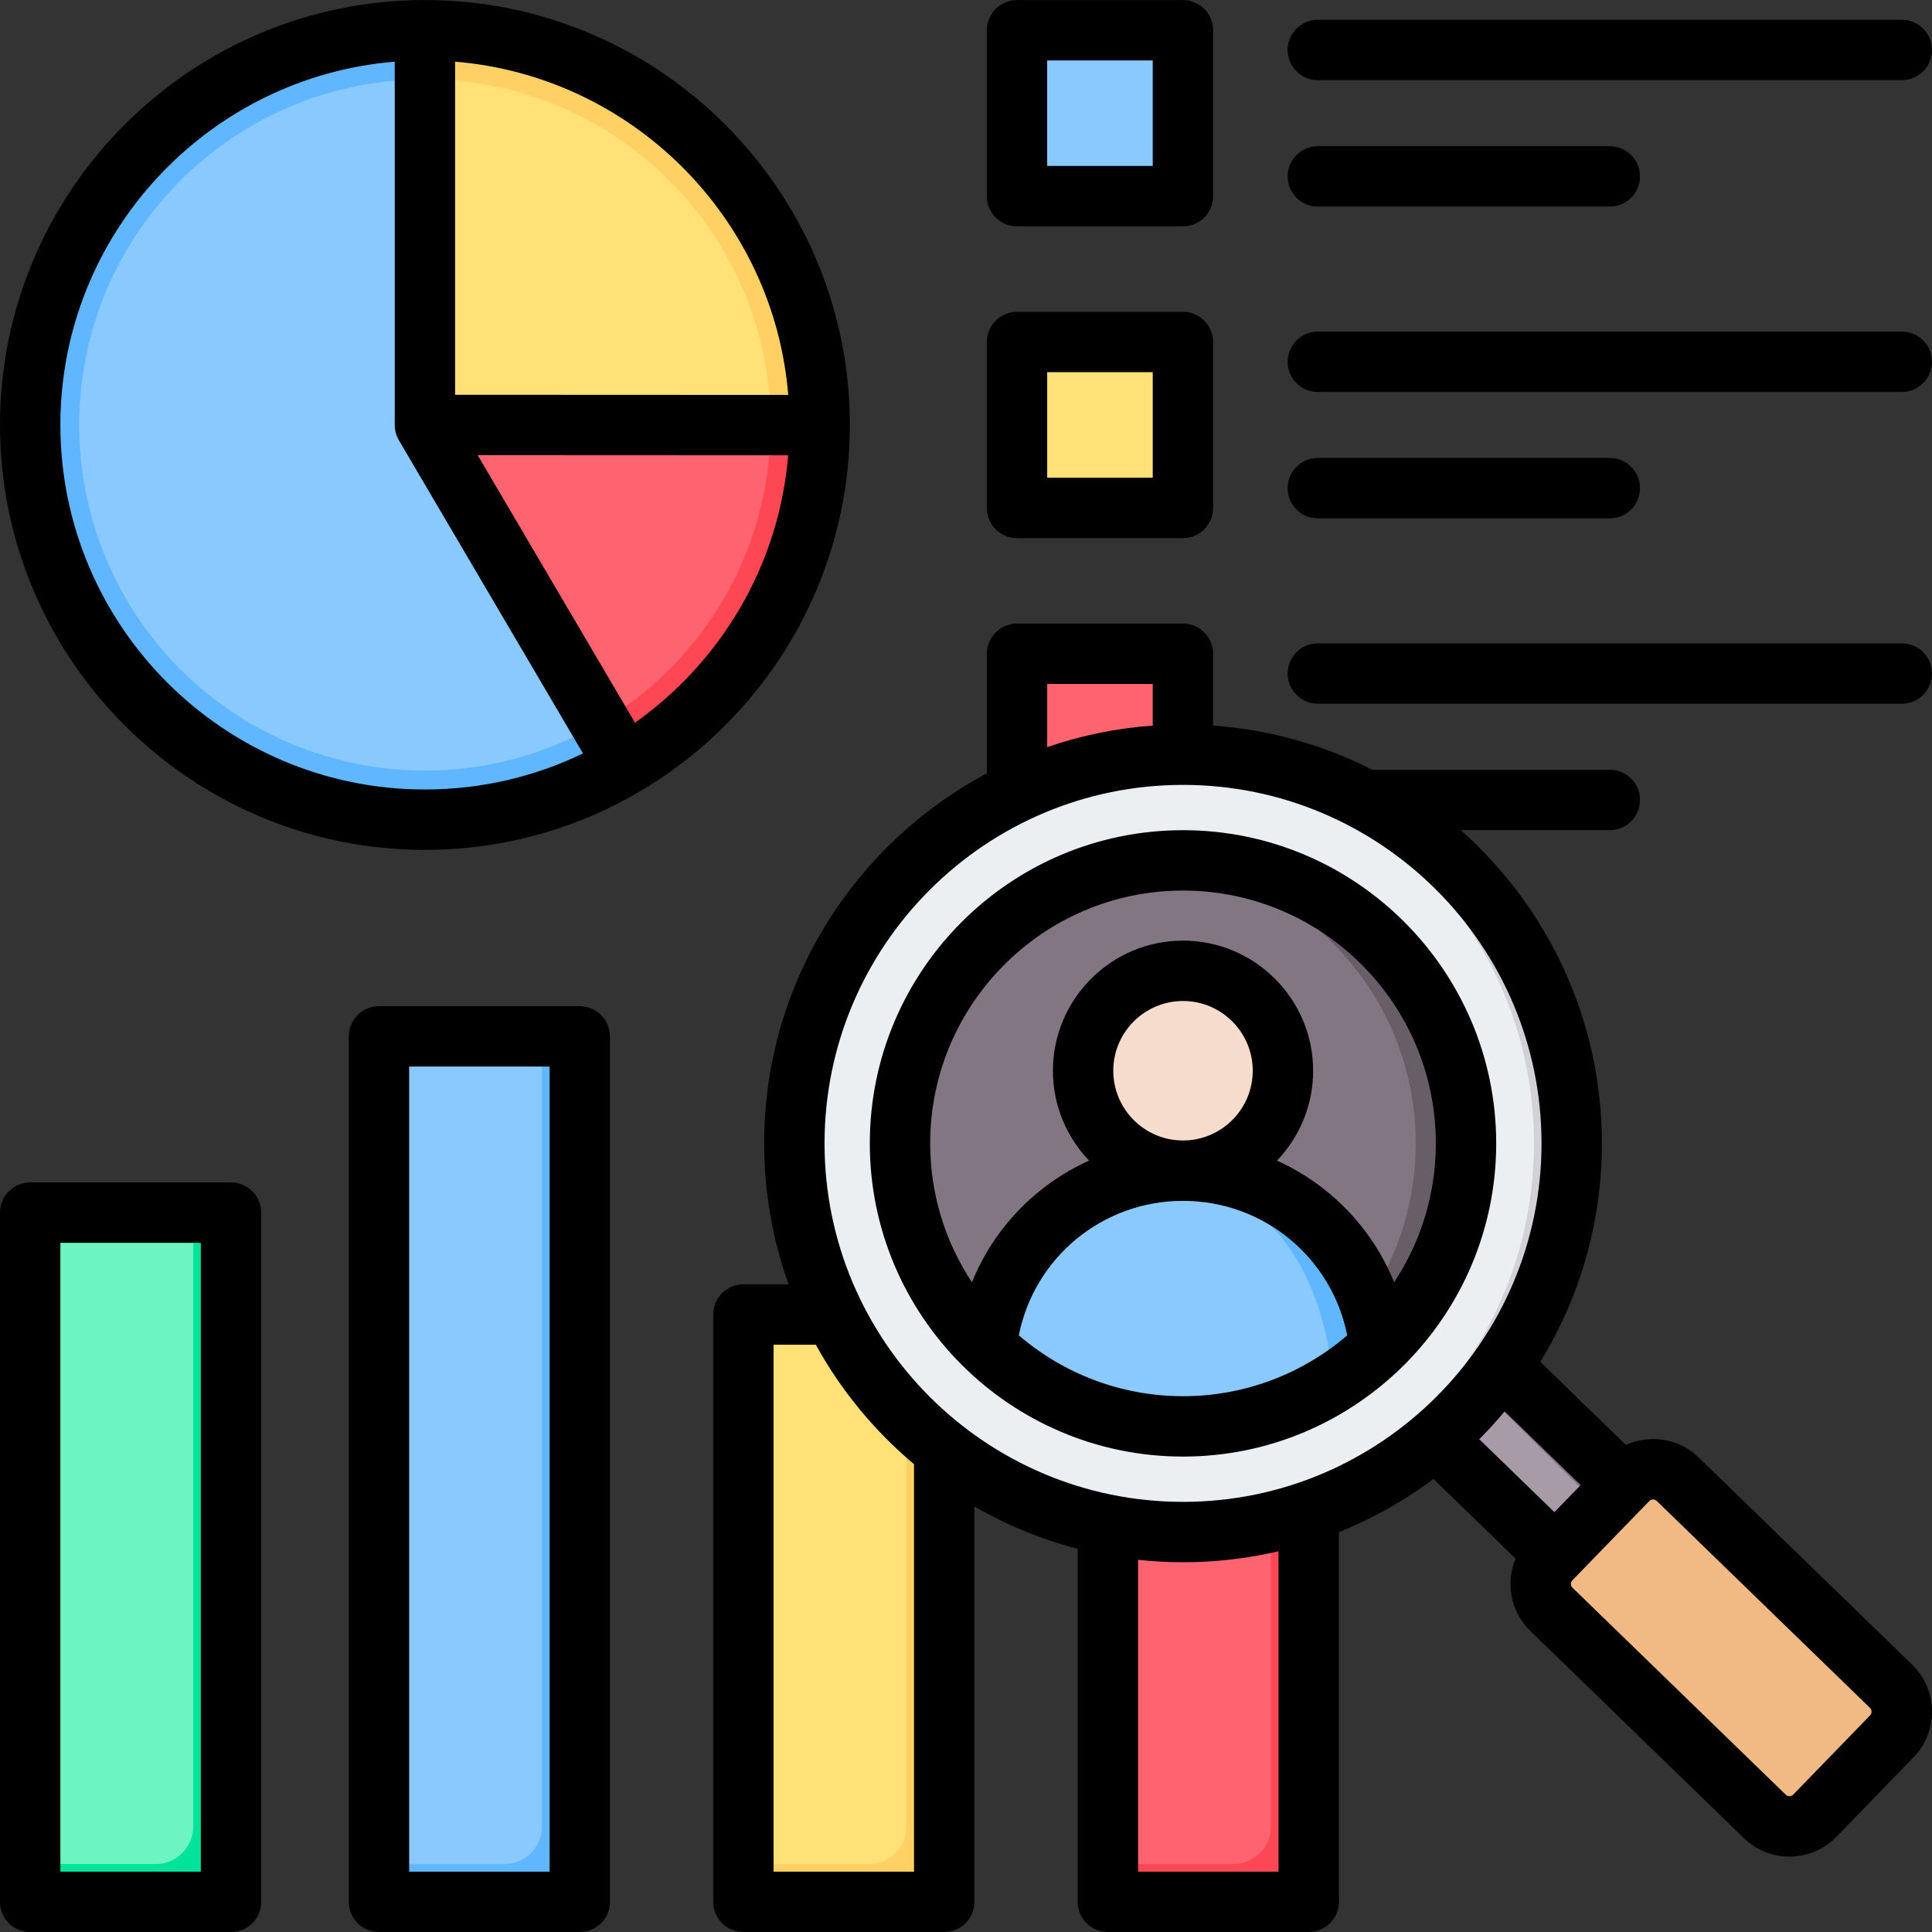 <svg xmlns="http://www.w3.org/2000/svg" id="Layer_1" height="512" viewBox="0 0 512 512" width="512"><rect x="0" y="0" width="512" height="512" fill="#333333" stroke="none"/><g clip-rule="evenodd" fill-rule="evenodd"><g><g><ellipse cx="112.608" cy="112.62" fill="#60b7ff" rx="104.61" ry="104.61" transform="matrix(.707 -.707 .707 .707 -46.652 112.612)"></ellipse><ellipse cx="112.608" cy="112.62" fill="#8ac9fe" rx="91.612" ry="91.612" transform="matrix(.707 -.707 .707 .707 -46.652 112.612)"></ellipse><path d="m112.608 112.62h104.61c0 38.717-21.035 72.518-52.298 90.607z" fill="#fd4755"></path><path d="m112.608 112.62h91.612c0 33.906-18.421 63.508-45.799 79.349z" fill="#fe646f"></path><path d="m217.218 112.62h-104.61v-104.61c57.774 0 104.61 46.836 104.61 104.61z" fill="#ffd064"></path><path d="m204.22 112.62h-91.612v-91.612c50.596 0 91.612 41.016 91.612 91.612z" fill="#ffe177"></path></g><g><path d="m278.016 5.247h26.98c6.2 0 11.257 5.057 11.257 11.257v26.98c0 6.2-5.057 11.257-11.257 11.257h-26.98c-6.2 0-11.257-5.057-11.257-11.257v-26.98c-.001-6.2 5.056-11.257 11.257-11.257z" fill="#8ac9fe"></path><path d="m278.016 87.873h26.98c6.2 0 11.257 5.057 11.257 11.257v26.98c0 6.2-5.057 11.257-11.257 11.257h-26.98c-6.2 0-11.257-5.057-11.257-11.257v-26.98c-.001-6.2 5.056-11.257 11.257-11.257z" fill="#ffe177"></path><path d="m278.016 170.498h26.98c6.2 0 11.257 5.057 11.257 11.257v26.98c0 6.2-5.057 11.257-11.257 11.257h-26.98c-6.2 0-11.257-5.057-11.257-11.257v-26.98c-.001-6.2 5.056-11.257 11.257-11.257z" fill="#fe646f"></path></g><g><path d="m207.012 348.361h33.219c5.508 0 10 4.492 10 10v135.651c0 5.508-4.492 10-10 10-11.073 0-22.146 0-33.219 0-5.508 0-10-4.492-10-10 0-45.217 0-90.434 0-135.651 0-5.508 4.492-10 10-10z" fill="#ffe177"></path><path d="m240.231 348.361c5.508 0 10 4.492 10 10v135.651c0 5.508-4.492 10-10 10-11.073 0-22.146 0-33.219 0-5.508 0-10-4.492-10-10v-.001h33.219c5.508 0 10-4.492 10-10z" fill="#ffd064"></path><path d="m303.597 348.361h33.219c5.508 0 10 4.492 10 10v135.651c0 5.508-4.492 10-10 10-11.073 0-22.146 0-33.219 0-5.508 0-10-4.492-10-10 0-45.217 0-90.434 0-135.651 0-5.508 4.493-10 10-10z" fill="#fe646f"></path><path d="m336.816 348.361c5.508 0 10 4.492 10 10v135.651c0 5.508-4.492 10-10 10-11.073 0-22.146 0-33.219 0-5.508 0-10-4.492-10-10v-.001h33.219c5.508 0 10-4.492 10-10z" fill="#fd4755"></path><path d="m18 321.361h33.219c5.508 0 10 4.492 10 10v162.651c0 5.508-4.492 10-10 10-11.073 0-22.146 0-33.219 0-5.508 0-10-4.492-10-10 0-54.217 0-108.434 0-162.651 0-5.508 4.492-10 10-10z" fill="#6cf5c2"></path><path d="m51.219 321.361c5.508 0 10 4.492 10 10v162.651c0 5.508-4.492 10-10 10-11.073 0-22.146 0-33.219 0-5.508 0-10-4.492-10-10v-.001h33.219c5.508 0 10-4.492 10-10z" fill="#00e499"></path><path d="m110.426 274.658h33.219c5.508 0 10 4.492 10 10v209.354c0 5.508-4.492 10-10 10-11.073 0-22.146 0-33.219 0-5.508 0-10-4.492-10-10 0-69.785 0-139.57 0-209.354 0-5.508 4.492-10 10-10z" fill="#8ac9fe"></path><path d="m143.645 274.658c5.508 0 10 4.492 10 10v209.354c0 5.508-4.492 10-10 10-11.073 0-22.146 0-33.219 0-5.508 0-10-4.492-10-10v-.001h33.219c5.508 0 10-4.492 10-10z" fill="#60b7ff"></path></g><g><path d="m390.702 354.862c-4.999 7.13-10.879 13.598-17.481 19.245l47.533 46.594 18.096-18.649z" fill="#a79ba7"></path><path d="m391.023 354.541c-.935 3.066-2.677 5.396-5.174 6.938l47.218 46.908 5.783-6.336z" fill="#837683"></path><path d="m480.944 481.179 20.422-21.047c3.587-3.696 3.496-9.654-.199-13.241l-56.565-54.889c-3.695-3.587-9.655-3.497-13.241.198l-20.423 21.047c-3.586 3.695-3.497 9.655.2 13.241l56.565 54.888c3.696 3.587 9.655 3.499 13.241-.197z" fill="#f1ba84"></path><path d="m436.234 392.002 56.565 54.889c3.695 3.587 3.786 9.544.199 13.24l-20.423 21.047c-.755.778-1.615 1.396-2.536 1.854 3.552 1.765 8.004 1.136 10.905-1.854l20.423-21.047c3.587-3.696 3.496-9.653-.2-13.241l-56.565-54.889c-2.918-2.832-7.246-3.372-10.705-1.655.84.419 1.63.97 2.337 1.656z" fill="#e3a76f"></path><ellipse cx="313.513" cy="303.008" fill="#eceff1" rx="103.004" ry="103.004" transform="matrix(.707 -.707 .707 .707 -122.433 310.437)"></ellipse><path d="m313.514 200.004c56.887 0 103.004 46.116 103.004 103.004 0 56.887-46.117 103.004-103.004 103.004-1.677 0-3.343-.043-5-.123 54.564-2.608 98.004-47.671 98.004-102.881 0-55.211-43.439-100.273-98.004-102.881 1.656-.08 3.323-.123 5-.123z" fill="#d1d1d6"></path></g><g><circle cx="313.513" cy="303.006" fill="#837683" r="75"></circle><path d="m375.179 303.006c0 15.342-4.607 29.608-12.512 41.49-3.051 4.586-6.593 8.817-10.552 12.617-11.975 11.498-27.759 19.058-45.27 20.6 2.197.194 4.42.292 6.667.292 3.644 0 7.228-.26 10.733-.762.452-.065.903-.134 1.353-.207 35.675-5.779 62.914-36.724 62.914-74.031 0-41.422-33.579-75-75-75-2.247 0-4.47.099-6.667.292 38.3 3.375 68.334 35.534 68.334 74.709z" fill="#685e68"></path><path d="m313.513 310.239c-27.017 0-49.26 20.471-52.077 46.74 13.49 13.019 31.848 21.027 52.076 21.027 3.644 0 7.228-.26 10.733-.762 15.951-2.286 30.28-9.593 41.34-20.267-2.811-26.275-25.051-46.738-52.072-46.738z" fill="#8ac9fe"></path><path d="m306.847 310.659c31.176 3.962 43.74 27.552 46.628 55.822 4.361-2.751 8.418-5.94 12.11-9.504-2.812-26.275-25.052-46.738-52.073-46.738-2.257 0-4.482.143-6.665.42z" fill="#60b7ff"></path><circle cx="313.514" cy="279.799" fill="#f6dccd" r="26.481"></circle><path d="m333.328 279.799c0 13.496-10.096 24.634-23.147 26.273 1.092.137 2.204.208 3.333.208 14.625 0 26.481-11.856 26.481-26.481s-11.856-26.481-26.481-26.481c-1.129 0-2.242.071-3.333.208 13.051 1.639 23.147 12.777 23.147 26.273z" fill="#f1cbbc"></path></g></g><path d="m246.507 303.009c0 13.587 4.081 26.231 11.063 36.808 5.841-14.422 17.041-25.924 31.048-32.241-5.93-6.194-9.586-14.583-9.586-23.82 0-19.013 15.469-34.478 34.478-34.478 19.022 0 34.482 15.465 34.482 34.478 0 9.237-3.652 17.626-9.582 23.82 13.998 6.317 25.202 17.819 31.048 32.241 6.982-10.577 11.054-23.221 11.054-36.808 0-36.945-30.052-67.002-67.002-67.002-36.942 0-67.003 30.057-67.003 67.002zm67.002-.769c-10.191 0-18.48-8.289-18.48-18.484 0-10.19 8.289-18.48 18.48-18.48 10.19 0 18.48 8.289 18.48 18.48-.001 10.195-8.29 18.484-18.48 18.484zm0 67.767c-16.597 0-31.789-6.081-43.508-16.116 4.067-20.584 22.117-35.652 43.508-35.652 21.4 0 39.45 15.068 43.522 35.652-11.72 10.034-26.921 16.116-43.522 16.116zm-83.001-66.998c0-45.767 37.242-83 83-83 45.772 0 83 37.233 83 83 0 45.762-37.228 83-83 83-45.757 0-83-37.237-83-83zm-84.858-20.352h-37.223v213.352h37.223zm15.997-8.001v229.355c0 4.416-3.59 8.001-7.997 8.001h-53.22c-4.421 0-8.001-3.585-8.001-8.001v-229.355c0-4.421 3.581-8.001 8.001-8.001h53.221c4.406-.001 7.996 3.58 7.996 8.001zm333.949 177.973-56.566-54.887c-.311-.307-.68-.373-.939-.373-.014 0-.023 0-.033 0-.26.005-.642.075-.958.401l-20.423 21.046c-.316.326-.377.708-.368.972 0 .264.071.642.401.958l56.557 54.891c.533.505 1.43.491 1.934-.028l20.428-21.051c.5-.518.491-1.419-.033-1.929zm-156.777-41.53c-8.129 1.901-16.602 2.911-25.311 2.911-4.02 0-8.001-.222-11.908-.642v82.642h37.219zm-96.592-23.07c-10.506-8.827-19.367-19.56-26.028-31.666h-11.191v139.647h37.219zm-23.716-85.02c0-52.386 42.616-95.007 94.998-95.007 52.391 0 95.012 42.621 95.012 95.007 0 52.382-42.621 95.002-95.012 95.002-52.382 0-94.998-42.62-94.998-95.002zm59.005-105.013c8.874-3.052 18.253-5.005 27.972-5.704v-11.03h-27.972zm121.233 176.035c-2.132 2.557-4.383 5.025-6.732 7.379l19.914 19.324 6.959-7.167zm108.359 91.671-20.418 21.046c-3.402 3.505-7.931 5.265-12.469 5.265-4.359 0-8.723-1.628-12.092-4.897l-56.557-54.887c-3.321-3.222-5.194-7.553-5.265-12.2-.038-2.434.434-4.798 1.34-6.973l-21.768-21.126c-7.652 5.727-16.069 10.488-25.061 14.106v97.974c0 4.416-3.59 8.001-7.997 8.001h-53.221c-4.421 0-8.001-3.585-8.001-8.001v-93.558c-9.7-2.519-18.89-6.322-27.368-11.214v104.772c0 4.416-3.581 8.001-8.001 8.001h-53.221c-4.416 0-7.997-3.585-7.997-8.001v-155.649c0-4.421 3.581-8.001 7.997-8.001h11.969c-4.18-11.681-6.468-24.254-6.468-37.351 0-42.437 23.938-79.377 59.01-98.055v-31.694c0-4.416 3.581-8.001 8.001-8.001h43.97c4.421 0 8.002 3.586 8.002 8.001v19.032c15.078 1.076 29.34 5.175 42.167 11.7h62.959c4.42 0 8.001 3.581 8.001 7.997 0 4.421-3.581 8.002-8.001 8.002h-39.499c22.919 20.352 37.398 50.023 37.398 83.019 0 21.197-5.982 41.021-16.328 57.887l22.697 22.027c2.151-.977 4.5-1.514 6.93-1.552 4.671-.071 9.03 1.665 12.361 4.888l56.562 54.892c6.869 6.665 7.039 17.681.368 24.55zm-453.889-136.344h-37.219v166.651h37.219zm16.002-7.997v182.649c0 4.416-3.581 8.001-8.001 8.001h-53.221c-4.421 0-8.001-3.585-8.001-8.001v-182.649c0-4.42 3.581-8.001 8.001-8.001h53.221c4.421 0 8.001 3.581 8.001 8.001zm208.295-194.759h27.972v-27.967h-27.972zm-15.998 8.001v-43.97c0-4.416 3.581-7.996 8.001-7.996h43.97c4.421 0 8.002 3.581 8.002 7.996v43.97c0 4.416-3.581 8.001-8.002 8.001h-43.97c-4.42 0-8.001-3.585-8.001-8.001zm87.718 2.765h77.381c4.42 0 8.001-3.586 8.001-8.001 0-4.421-3.581-8.001-8.001-8.001h-77.381c-4.416 0-7.997 3.581-7.997 8.001.001 4.415 3.581 8.001 7.997 8.001zm0-33.496h154.762c4.421 0 8.001-3.581 8.001-8.001 0-4.416-3.581-8.002-8.001-8.002h-154.762c-4.416 0-7.997 3.585-7.997 8.002.001 4.42 3.581 8.001 7.997 8.001zm-71.72-59.898h27.972v-27.962h-27.972zm-15.998 8.002v-43.965c0-4.421 3.581-8.001 8.001-8.001h43.97c4.421 0 8.002 3.581 8.002 8.001v43.965c0 4.421-3.581 8.001-8.002 8.001h-43.97c-4.42 0-8.001-3.581-8.001-8.001zm87.718 2.764h77.381c4.42 0 8.001-3.581 8.001-8.001 0-4.416-3.581-7.996-8.001-7.996h-77.381c-4.416 0-7.997 3.581-7.997 7.996.001 4.421 3.581 8.001 7.997 8.001zm0-33.491h154.762c4.421 0 8.001-3.581 8.001-8.001s-3.581-8.001-8.001-8.001h-154.762c-4.416 0-7.997 3.581-7.997 8.001s3.581 8.001 7.997 8.001zm-333.236 91.369c0 53.269 43.337 96.606 96.611 96.606 14.998 0 29.208-3.434 41.889-9.558l-48.791-82.991c-.717-1.231-1.099-2.632-1.099-4.058v-96.275c-49.542 4.086-88.61 45.702-88.61 96.276zm104.607-96.276c46.909 3.869 84.435 41.399 88.284 88.317l-88.284-.038zm88.27 104.32-82.288-.038 41.691 70.908c22.689-16.054 38.177-41.634 40.597-70.87zm-208.88-8.044c0 62.091 50.523 112.609 112.614 112.609 62.086 0 112.609-50.518 112.609-112.609s-50.523-112.609-112.609-112.609c-62.091 0-112.614 50.519-112.614 112.609zm341.243 65.88c0 4.416 3.581 7.997 7.997 7.997h154.762c4.421 0 8.001-3.581 8.001-7.997 0-4.421-3.581-8.001-8.001-8.001h-154.763c-4.416-.001-7.996 3.58-7.996 8.001z"></path></g></svg>